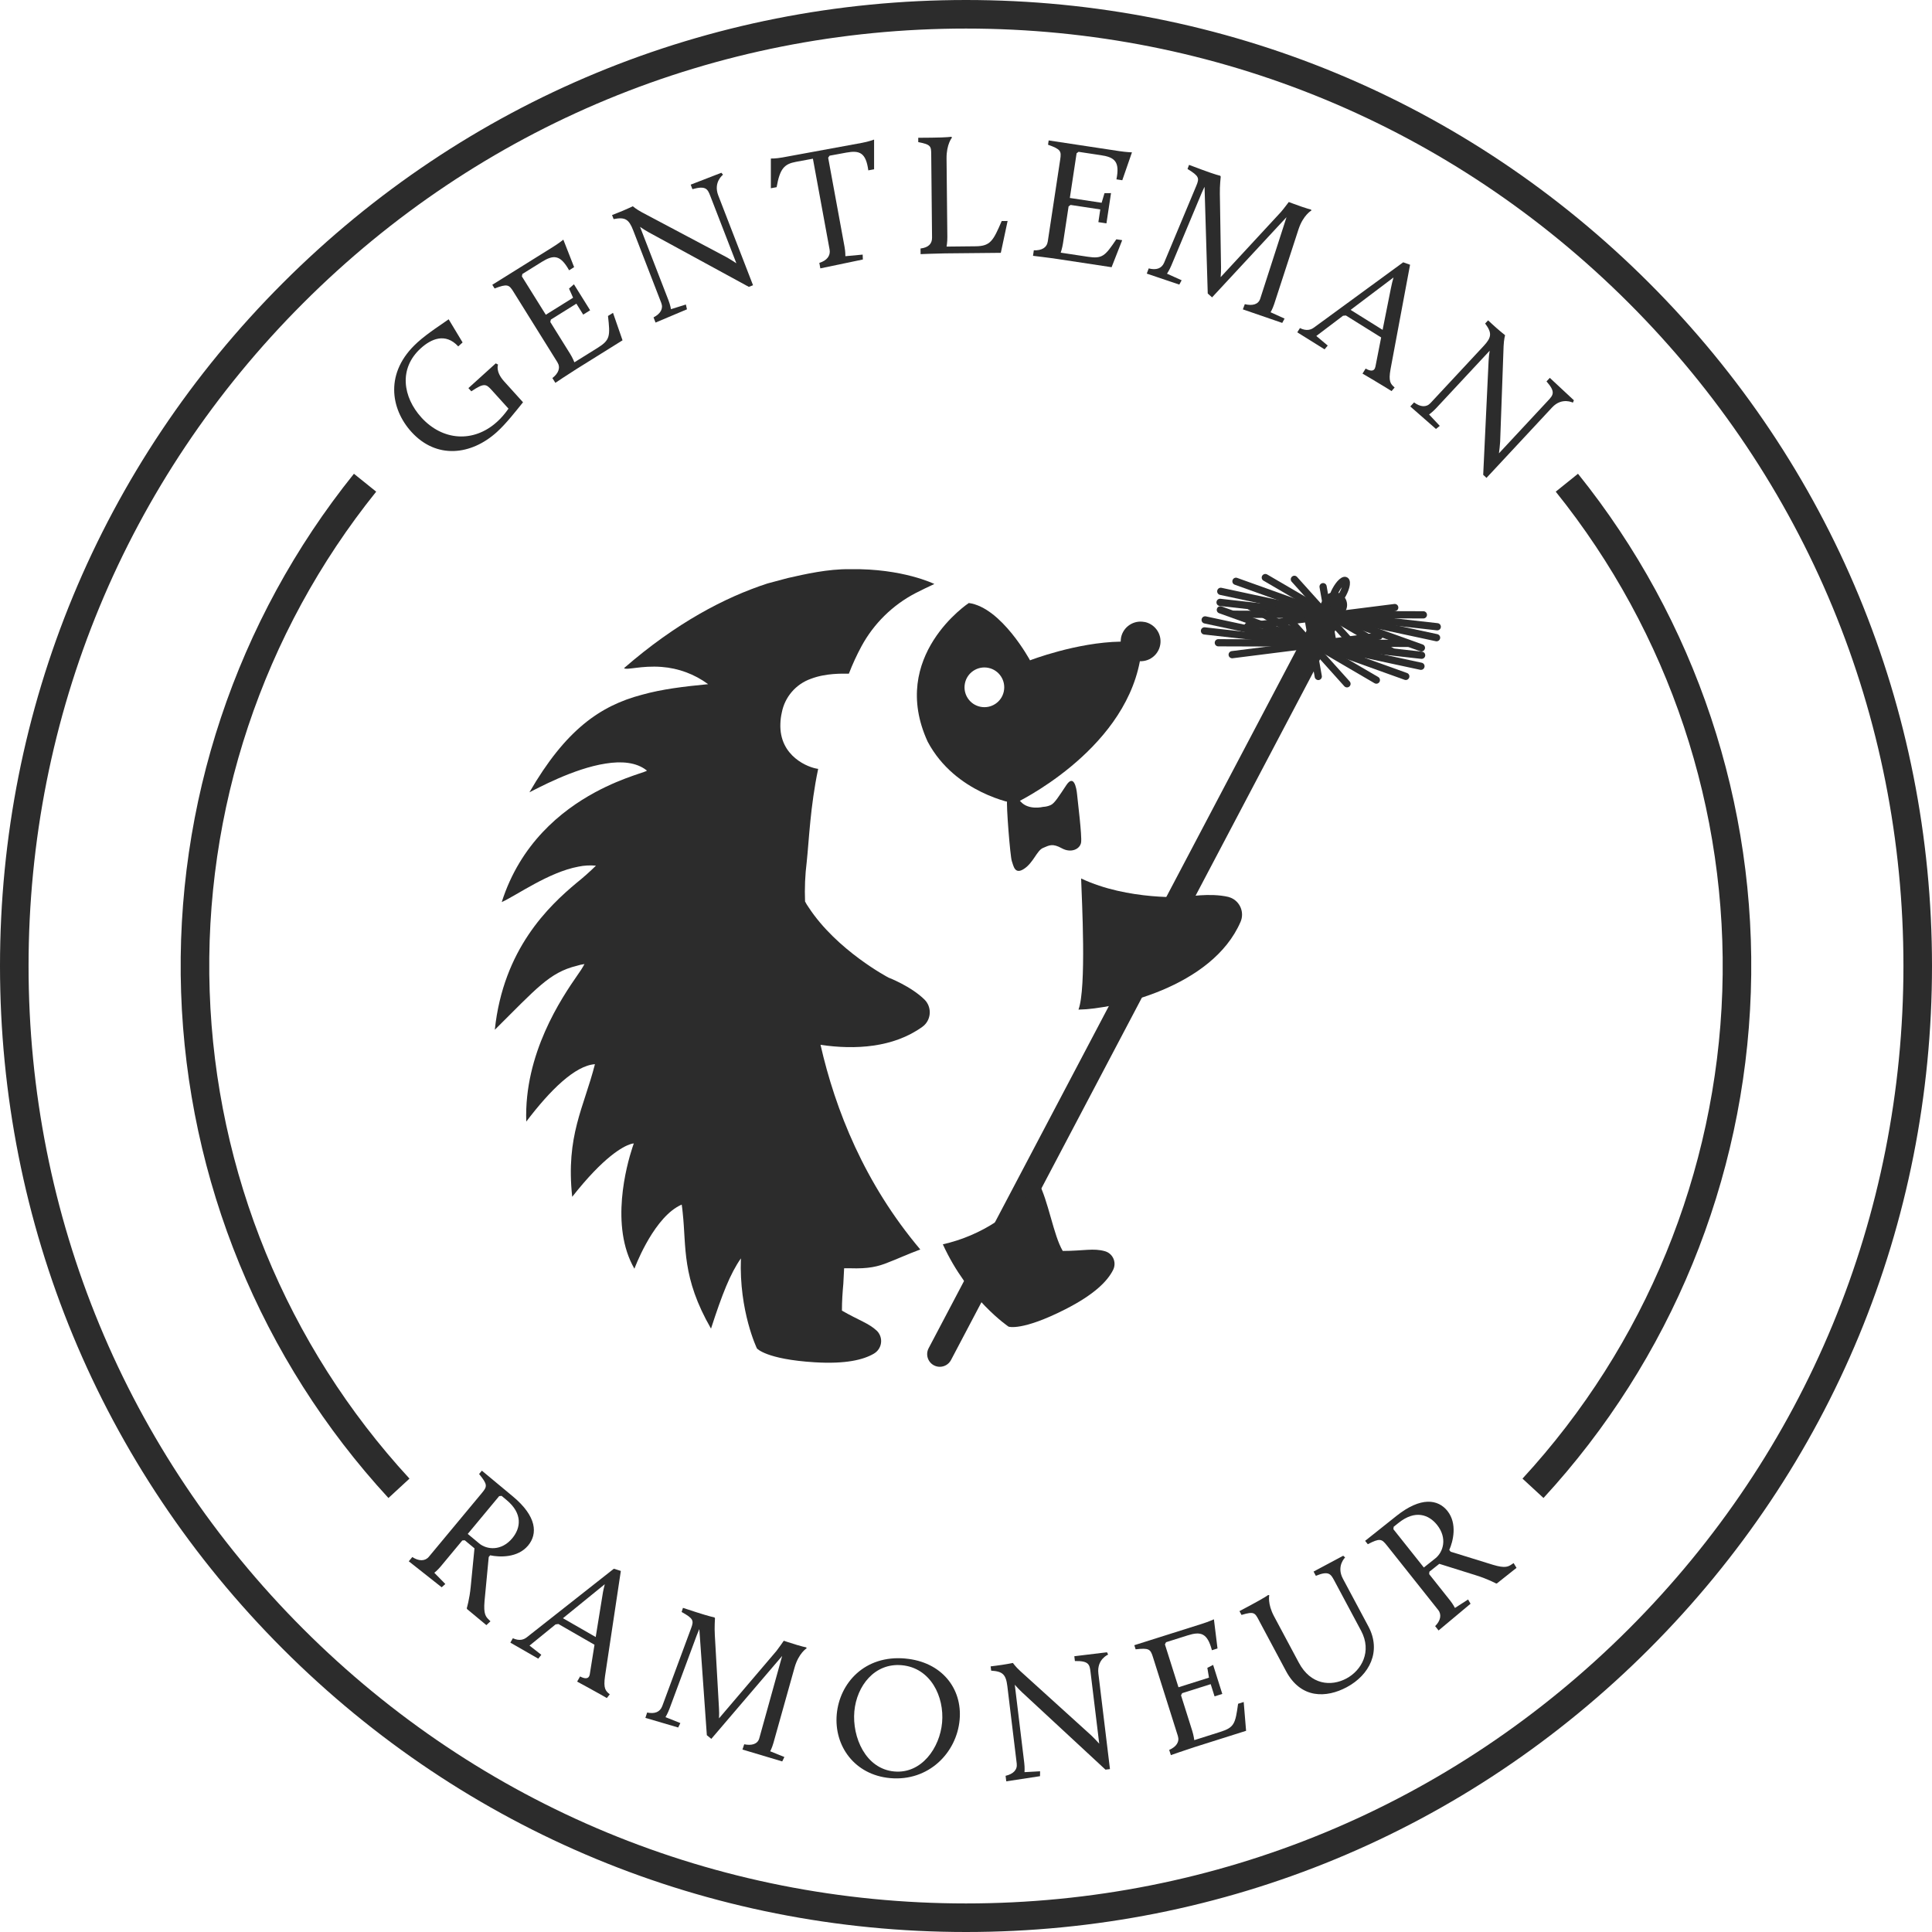 <svg width="134" height="134" viewBox="0 0 134 134" fill="none" xmlns="http://www.w3.org/2000/svg">
<g clip-path="url(#clip0_62_225)">
<path d="M26.941 103.898C18.106 94.31 12.998 81.854 12.561 68.823C12.122 55.792 16.378 43.021 24.548 32.859L26.092 34.101C18.22 43.892 14.118 56.2 14.543 68.755C14.965 81.311 19.886 93.315 28.401 102.554L26.943 103.898H26.941Z" fill="#2C2C2C"/>
<path d="M107.054 103.898L105.597 102.554C114.109 93.315 119.033 81.311 119.455 68.755C119.877 56.2 115.776 43.892 107.903 34.101L109.447 32.859C117.615 43.019 121.874 55.792 121.434 68.823C120.995 81.854 115.887 94.31 107.054 103.898Z" fill="#2C2C2C"/>
<path d="M65.183 94.798C65.046 94.798 64.906 94.766 64.775 94.697C64.347 94.47 64.182 93.94 64.408 93.511L91.778 41.547C92.004 41.118 92.534 40.953 92.963 41.179C93.392 41.405 93.557 41.935 93.331 42.364L65.96 94.329C65.804 94.627 65.498 94.798 65.183 94.798Z" fill="#2C2C2C"/>
<path d="M99.638 44.481C99.621 44.481 99.602 44.481 99.585 44.474L84.618 41.26C84.483 41.23 84.396 41.097 84.426 40.962C84.455 40.827 84.586 40.74 84.724 40.77L99.691 43.984C99.826 44.014 99.913 44.147 99.883 44.282C99.858 44.401 99.754 44.481 99.638 44.481Z" fill="#2C2C2C"/>
<path d="M99.685 43.72C99.685 43.72 99.666 43.72 99.658 43.72L84.595 42.028C84.458 42.014 84.359 41.889 84.374 41.752C84.388 41.614 84.511 41.515 84.65 41.53L99.713 43.222C99.85 43.237 99.949 43.361 99.934 43.499C99.92 43.627 99.812 43.72 99.685 43.72Z" fill="#2C2C2C"/>
<path d="M98.723 42.895L85.583 42.852C85.446 42.852 85.334 42.74 85.334 42.601C85.334 42.464 85.446 42.352 85.583 42.352L98.723 42.394C98.861 42.394 98.973 42.506 98.973 42.645C98.973 42.782 98.861 42.895 98.723 42.895Z" fill="#2C2C2C"/>
<path d="M86.545 43.676C86.42 43.676 86.313 43.583 86.298 43.456C86.281 43.319 86.378 43.194 86.515 43.178L96.705 41.891C96.844 41.874 96.967 41.971 96.984 42.109C97.001 42.246 96.903 42.371 96.766 42.388L86.577 43.674C86.566 43.674 86.555 43.674 86.545 43.674V43.676Z" fill="#2C2C2C"/>
<path d="M98.584 45.184C98.557 45.184 98.527 45.18 98.5 45.169L85.64 40.554C85.509 40.508 85.442 40.364 85.49 40.233C85.537 40.102 85.68 40.034 85.811 40.083L98.671 44.698C98.802 44.745 98.869 44.889 98.821 45.019C98.785 45.121 98.688 45.186 98.584 45.186V45.184Z" fill="#2C2C2C"/>
<path d="M96.546 45.44C96.504 45.44 96.46 45.429 96.42 45.406L87.635 40.275C87.514 40.206 87.474 40.051 87.544 39.933C87.614 39.815 87.768 39.775 87.886 39.842L96.671 44.973C96.791 45.043 96.831 45.197 96.762 45.315C96.715 45.395 96.631 45.44 96.546 45.44Z" fill="#2C2C2C"/>
<path d="M94.507 45.697C94.44 45.697 94.37 45.67 94.321 45.615L89.59 40.349C89.497 40.246 89.505 40.087 89.609 39.996C89.712 39.903 89.871 39.912 89.962 40.015L94.693 45.281C94.786 45.385 94.778 45.543 94.674 45.634C94.626 45.676 94.566 45.697 94.507 45.697Z" fill="#2C2C2C"/>
<path d="M92.516 45.195C92.396 45.195 92.29 45.11 92.269 44.988L91.521 40.734C91.498 40.598 91.589 40.467 91.724 40.444C91.861 40.421 91.99 40.512 92.013 40.647L92.761 44.901C92.784 45.036 92.694 45.167 92.558 45.191C92.543 45.193 92.529 45.195 92.514 45.195H92.516Z" fill="#2C2C2C"/>
<path d="M98.555 46.462C98.538 46.462 98.519 46.462 98.502 46.456L83.535 43.241C83.4 43.211 83.313 43.078 83.343 42.943C83.372 42.808 83.503 42.721 83.641 42.751L98.608 45.966C98.743 45.995 98.83 46.128 98.8 46.264C98.775 46.382 98.671 46.462 98.555 46.462Z" fill="#2C2C2C"/>
<path d="M98.601 45.697C98.601 45.697 98.582 45.697 98.573 45.697L83.513 44.008C83.376 43.993 83.277 43.868 83.291 43.731C83.306 43.594 83.433 43.494 83.568 43.509L98.628 45.199C98.766 45.214 98.865 45.338 98.85 45.476C98.835 45.605 98.728 45.697 98.601 45.697Z" fill="#2C2C2C"/>
<path d="M97.64 44.874L84.5 44.831C84.363 44.831 84.251 44.719 84.251 44.58C84.251 44.443 84.363 44.331 84.5 44.331L97.64 44.373C97.778 44.373 97.89 44.485 97.89 44.624C97.89 44.762 97.778 44.874 97.64 44.874Z" fill="#2C2C2C"/>
<path d="M85.461 45.657C85.336 45.657 85.229 45.564 85.214 45.438C85.197 45.3 85.294 45.176 85.431 45.159L95.621 43.872C95.758 43.855 95.883 43.953 95.9 44.09C95.916 44.227 95.819 44.352 95.682 44.369L85.493 45.655C85.482 45.655 85.472 45.655 85.461 45.655V45.657Z" fill="#2C2C2C"/>
<path d="M97.501 47.163C97.474 47.163 97.444 47.159 97.417 47.149L84.557 42.533C84.426 42.487 84.359 42.343 84.407 42.212C84.454 42.081 84.597 42.014 84.728 42.062L97.588 46.678C97.719 46.724 97.786 46.868 97.738 46.999C97.702 47.1 97.605 47.166 97.501 47.166V47.163Z" fill="#2C2C2C"/>
<path d="M95.462 47.421C95.42 47.421 95.376 47.41 95.335 47.387L86.553 42.257C86.432 42.187 86.392 42.033 86.462 41.914C86.532 41.794 86.686 41.756 86.804 41.824L95.587 46.954C95.707 47.024 95.747 47.178 95.678 47.297C95.631 47.377 95.547 47.421 95.462 47.421Z" fill="#2C2C2C"/>
<path d="M93.424 47.677C93.357 47.677 93.287 47.649 93.238 47.594L88.507 42.328C88.414 42.225 88.422 42.066 88.526 41.976C88.629 41.883 88.786 41.891 88.879 41.995L93.61 47.261C93.703 47.364 93.695 47.523 93.591 47.613C93.543 47.656 93.483 47.677 93.424 47.677Z" fill="#2C2C2C"/>
<path d="M91.434 47.17C91.316 47.17 91.21 47.085 91.187 46.963L90.437 42.709C90.414 42.573 90.505 42.442 90.64 42.419C90.779 42.396 90.906 42.487 90.929 42.622L91.679 46.876C91.702 47.011 91.612 47.142 91.476 47.166C91.462 47.168 91.447 47.17 91.432 47.17H91.434Z" fill="#2C2C2C"/>
<path d="M92.499 42.138C92.433 42.138 92.378 42.121 92.334 42.096C92.213 42.031 92.085 41.874 92.158 41.498C92.199 41.298 92.289 41.057 92.416 40.82C92.682 40.326 93.09 39.861 93.434 40.047C93.778 40.233 93.618 40.829 93.352 41.323C93.225 41.559 93.075 41.769 92.929 41.912C92.756 42.083 92.611 42.138 92.499 42.138ZM93.071 40.725C93.003 40.812 92.929 40.922 92.858 41.057C92.786 41.192 92.733 41.314 92.699 41.418C92.767 41.331 92.841 41.221 92.912 41.086C92.984 40.951 93.037 40.829 93.071 40.725Z" fill="#2C2C2C"/>
<path d="M79.382 43.142C78.636 42.989 77.91 43.469 77.756 44.212C77.739 44.308 77.73 44.405 77.73 44.502C74.647 44.555 71.44 45.799 71.44 45.799C71.44 45.799 69.461 42.128 67.195 41.824C67.195 41.824 61.62 45.503 64.341 51.441C66.255 55.047 70.371 55.729 70.371 55.729C70.371 55.729 77.861 52.214 79.061 45.86C79.819 45.89 80.459 45.3 80.491 44.542C80.519 43.866 80.05 43.27 79.384 43.137L79.382 43.142ZM69.624 47.949C69.472 48.695 68.743 49.174 67.997 49.02C67.252 48.868 66.772 48.139 66.926 47.394C67.078 46.65 67.807 46.169 68.551 46.321C69.296 46.473 69.776 47.201 69.624 47.945V47.949Z" fill="#2C2C2C"/>
<path d="M74.984 60.929C75.033 62.389 75.363 68.534 74.801 70.025C77.243 69.989 84.08 68.489 86.046 63.929C86.319 63.285 86.017 62.541 85.373 62.269C85.318 62.245 85.261 62.226 85.201 62.209C83.913 61.907 82.276 62.209 82.276 62.209C82.276 62.209 78.242 62.473 74.984 60.929Z" fill="#2C2C2C"/>
<path d="M56.91 72.467C57.94 76.983 59.958 82.076 63.829 86.661C62.841 87.031 62.209 87.333 61.62 87.553C60.891 87.855 60.219 88.007 58.969 87.965H58.547C58.532 88.349 58.504 88.706 58.492 89.035C58.437 89.654 58.395 90.216 58.395 90.903C59.571 91.579 60.264 91.779 60.819 92.303C61.212 92.696 61.212 93.332 60.819 93.725C60.756 93.788 60.684 93.843 60.608 93.888C59.886 94.31 58.667 94.618 56.493 94.485C53.114 94.274 52.499 93.524 52.499 93.524C52.499 93.524 51.251 90.945 51.388 87.278C50.647 88.334 50.083 89.777 49.314 92.151C47.269 88.596 47.612 86.509 47.352 84.124C47.337 83.932 47.31 83.742 47.282 83.548C47.164 83.598 47.05 83.66 46.94 83.727C45.17 84.811 44.002 87.996 44.002 87.996C42.287 85.039 43.467 80.804 43.852 79.623C43.919 79.412 43.962 79.306 43.962 79.306C43.879 79.313 43.799 79.329 43.723 79.357C43.214 79.522 41.896 80.202 39.687 83.009C39.234 78.768 40.495 76.831 41.264 73.81C39.891 73.907 38.164 75.595 36.501 77.792C36.337 73.083 38.945 69.226 40.071 67.606C40.244 67.37 40.401 67.123 40.538 66.865C40.356 66.89 40.177 66.93 40.001 66.987C38.1 67.454 37.203 68.567 34.319 71.423C34.909 65.821 38.066 62.843 39.989 61.236C40.458 60.862 40.905 60.462 41.334 60.042C40.924 60.002 40.512 60.025 40.111 60.11C38.054 60.494 35.83 62.102 34.799 62.568C36.089 58.517 38.918 56.231 41.252 54.964C43.379 53.811 45.096 53.496 44.843 53.426C44.129 52.864 43.1 52.782 42.002 52.96C39.763 53.304 37.238 54.704 36.721 54.951C39.232 50.613 41.634 48.95 44.505 48.192C45.918 47.795 47.428 47.617 49.115 47.453C48.173 46.76 47.056 46.344 45.89 46.257C44.49 46.147 43.446 46.504 43.282 46.34C46.891 43.205 50.271 41.433 53.228 40.469L54.635 40.093C55.868 39.813 57.425 39.46 58.931 39.477H58.999C62.623 39.422 64.805 40.505 64.805 40.505C64.383 40.7 63.941 40.911 63.498 41.139C61.909 41.967 60.606 43.249 59.751 44.823C59.419 45.438 59.127 46.074 58.876 46.724C58.409 46.724 57.283 46.682 56.24 47.081C55.199 47.449 54.43 48.342 54.223 49.428C54.166 49.675 54.134 49.928 54.126 50.182C54.031 52.476 56.103 53.257 56.747 53.327C56.198 55.936 56.113 58.272 55.953 59.778C55.839 60.688 55.801 61.607 55.837 62.524C55.906 62.661 55.987 62.792 56.075 62.917C58.038 65.923 61.622 67.803 61.622 67.803C61.622 67.803 63.2 68.407 64.14 69.347C64.617 69.845 64.6 70.635 64.102 71.113C64.058 71.155 64.011 71.193 63.962 71.227C61.958 72.663 59.316 72.824 56.91 72.467Z" fill="#2C2C2C"/>
<path d="M65.394 86.304C68.05 85.704 70.398 84.162 72.006 81.966C72.722 83.299 73.062 85.671 73.71 86.763C75.145 86.763 75.846 86.551 76.642 86.784C77.128 86.925 77.407 87.434 77.265 87.92C77.248 87.979 77.225 88.038 77.196 88.093C76.815 88.845 75.928 89.773 73.884 90.812C70.869 92.343 69.953 92.014 69.953 92.014C69.953 92.014 67.141 90.13 65.394 86.304Z" fill="#2C2C2C"/>
<path d="M72.353 55.963C72.353 55.963 71.345 56.217 70.8 55.606C70.255 54.996 69.932 55.275 69.854 55.503C69.776 55.731 70.065 59.427 70.179 59.727C70.293 60.027 70.365 60.695 71.024 60.262C71.683 59.829 71.909 58.994 72.344 58.811C72.779 58.627 72.997 58.479 73.648 58.836C74.298 59.193 74.915 58.887 74.983 58.428C75.05 57.97 74.75 55.575 74.704 55.091C74.657 54.607 74.471 53.688 73.958 54.457C73.445 55.226 73.151 55.706 72.887 55.832C72.72 55.91 72.539 55.955 72.353 55.963Z" fill="#2C2C2C"/>
<path d="M67 134C49.105 134 32.279 127.029 19.625 114.375C6.97 101.718 0 84.893 0 66.996C0 49.1 6.97 32.276 19.625 19.621C32.279 6.968 49.103 0 66.998 0H67C84.897 0 101.721 6.968 114.375 19.621C127.03 32.274 134 49.098 134 66.996C134 84.893 127.03 101.718 114.375 114.375C101.721 127.032 84.895 134 67 134ZM67 1.981C49.633 1.981 33.306 8.743 21.027 21.024C8.747 33.303 1.983 49.629 1.981 66.996C1.981 84.363 8.745 100.691 21.025 112.974C33.306 125.255 49.633 132.019 67 132.019C84.367 132.019 100.694 125.255 112.975 112.974C125.255 100.693 132.019 84.363 132.019 66.996C132.019 49.629 125.255 33.303 112.975 21.022C100.694 8.743 84.367 1.981 67 1.981Z" fill="#2C2C2C"/>
<path d="M28.944 23.757C29.702 23.07 30.799 22.386 31.118 22.145L32.085 23.751L31.783 24.025C30.887 23.054 29.895 23.514 29.189 24.152C27.63 25.563 27.949 27.544 29.223 28.953C30.683 30.565 32.835 30.74 34.474 29.257C34.759 29 35.013 28.706 35.268 28.343L34.098 27.05C33.711 26.623 33.578 26.547 32.689 27.141L32.488 26.919L34.385 25.202L34.544 25.286C34.544 25.286 34.341 25.762 34.962 26.448L36.276 27.901C35.777 28.516 35.114 29.376 34.463 29.965C32.681 31.579 30.268 31.866 28.532 29.952C27.087 28.358 26.661 25.827 28.942 23.761L28.944 23.757Z" fill="#2C2C2C"/>
<path d="M38.318 26.218C38.747 25.88 38.889 25.493 38.66 25.124L35.61 20.232C35.304 19.739 35.19 19.67 34.305 20.008L34.145 19.752L38.361 17.122C38.781 16.86 39.072 16.622 39.072 16.622L39.82 18.529L39.472 18.747C38.865 17.661 38.394 17.657 37.575 18.166L36.233 19.002L36.196 19.169L37.856 21.831L39.748 20.65L39.467 20.016L39.807 19.718L40.931 21.52L40.45 21.82L39.976 21.062L38.206 22.166L38.168 22.333L39.533 24.524C39.725 24.83 39.839 25.13 39.839 25.13L41.447 24.129C42.327 23.58 42.327 23.309 42.169 21.915L42.517 21.698L43.178 23.603L39.985 25.595C39.474 25.914 38.519 26.552 38.519 26.552L38.314 26.224L38.318 26.218Z" fill="#2C2C2C"/>
<path d="M45.328 22.014C45.81 21.763 46.021 21.41 45.864 21.009L43.915 15.971C43.615 15.198 43.351 15.044 42.559 15.196L42.451 14.915L42.787 14.784C43.336 14.573 43.89 14.307 43.89 14.307C43.89 14.307 44.124 14.511 44.53 14.729L50.395 17.84C50.611 17.963 50.881 18.13 51.073 18.261L49.27 13.603C49.079 13.111 48.967 12.858 48.025 13.12L47.905 12.807L50.032 11.983L50.148 12.118C50.148 12.118 49.457 12.629 49.819 13.559L52.229 19.784L51.937 19.896L45.003 16.117C44.808 16.011 44.568 15.859 44.392 15.735L46.361 20.819C46.492 21.155 46.538 21.444 46.538 21.444L47.571 21.121L47.647 21.453L45.467 22.373L45.328 22.014Z" fill="#2C2C2C"/>
<path d="M56.832 18.231C57.351 18.075 57.617 17.733 57.539 17.308L56.382 11.007L55.214 11.223C54.401 11.373 54.092 11.685 53.866 12.982L53.465 13.056V10.995C53.465 10.995 53.784 11.009 54.267 10.921L59.789 9.907C60.273 9.818 60.625 9.681 60.625 9.681V11.742L60.224 11.816C60.059 10.589 59.624 10.414 58.705 10.583L57.537 10.798L57.44 10.938L58.576 17.12C58.642 17.475 58.633 17.769 58.633 17.769L59.833 17.659L59.846 17.999L56.897 18.614L56.828 18.235L56.832 18.231Z" fill="#2C2C2C"/>
<path d="M63.847 17.236C64.388 17.171 64.65 16.915 64.645 16.482L64.588 10.726C64.582 10.148 64.582 10.027 63.688 9.856V9.556L64.624 9.548C65.708 9.537 65.972 9.486 65.972 9.486L66.033 9.535C66.033 9.535 65.64 9.995 65.651 10.997L65.706 16.44C65.71 16.801 65.653 17.103 65.653 17.103L67.664 17.082C68.699 17.072 68.889 16.696 69.476 15.331L69.886 15.327L69.415 17.536L65.537 17.574C64.935 17.581 63.851 17.627 63.851 17.627L63.847 17.243V17.236Z" fill="#2C2C2C"/>
<path d="M71.701 17.361C72.246 17.382 72.605 17.181 72.671 16.753L73.535 11.056C73.621 10.483 73.579 10.354 72.69 10.038L72.734 9.74L77.645 10.483C78.133 10.557 78.511 10.566 78.511 10.566L77.84 12.501L77.434 12.439C77.679 11.22 77.324 10.91 76.369 10.766L74.808 10.53L74.671 10.631L74.202 13.73L76.407 14.064L76.606 13.398L77.058 13.394L76.741 15.492L76.181 15.407L76.314 14.526L74.253 14.214L74.116 14.315L73.729 16.865C73.674 17.222 73.569 17.524 73.569 17.524L75.44 17.807C76.465 17.963 76.642 17.758 77.428 16.596L77.833 16.658L77.098 18.533L73.381 17.969C72.785 17.878 71.647 17.743 71.647 17.743L71.704 17.361H71.701Z" fill="#2C2C2C"/>
<path d="M79.669 18.616C80.199 18.749 80.567 18.628 80.744 18.216L82.973 12.887C83.197 12.353 83.171 12.213 82.364 11.719L82.47 11.436L83.376 11.774C84.282 12.112 84.637 12.192 84.637 12.192L84.667 12.253C84.667 12.253 84.595 12.898 84.607 13.417L84.688 18.5C84.696 18.721 84.681 19 84.662 19.224L88.847 14.7C89.026 14.495 89.387 14.011 89.387 14.011L89.681 14.121C90.678 14.492 90.921 14.53 90.921 14.53L90.961 14.596C90.961 14.596 90.393 14.913 90.068 15.887L88.374 21.093C88.255 21.448 88.124 21.657 88.124 21.657L89.096 22.097L88.933 22.397L86.202 21.457L86.337 21.096C86.857 21.224 87.269 21.121 87.402 20.732L89.231 15.061L84.067 20.625L83.767 20.358L83.545 12.957C83.545 12.957 83.437 13.174 83.346 13.386L81.247 18.402C81.118 18.715 80.941 18.983 80.941 18.983L81.957 19.439L81.794 19.739L79.538 18.977L79.673 18.616H79.669Z" fill="#2C2C2C"/>
<path d="M90.16 22.754C90.617 22.98 90.923 22.874 91.132 22.72L97.323 18.193L97.8 18.362L96.448 25.593C96.29 26.461 96.444 26.628 96.729 26.875L96.516 27.126L96.077 26.852C95.699 26.615 94.501 25.912 94.501 25.912L94.719 25.563C95.012 25.732 95.318 25.81 95.397 25.432L95.794 23.406L93.348 21.881L93.151 21.9L91.297 23.303L92.089 23.968L91.869 24.23L89.977 23.049L90.162 22.754H90.16ZM96.655 19.243L93.675 21.493L95.895 22.878L96.47 19.995C96.516 19.739 96.598 19.423 96.653 19.243H96.655Z" fill="#2C2C2C"/>
<path d="M98.077 27.91C98.515 28.235 98.922 28.271 99.218 27.954L102.902 23.998C103.466 23.392 103.489 23.085 103.007 22.439L103.212 22.219L103.476 22.464C103.907 22.866 104.389 23.248 104.389 23.248C104.389 23.248 104.306 23.548 104.287 24.008L104.047 30.647C104.03 30.895 103.998 31.209 103.964 31.442L107.369 27.785C107.73 27.399 107.91 27.187 107.263 26.454L107.492 26.207L109.162 27.762L109.093 27.927C109.093 27.927 108.33 27.53 107.652 28.258L103.1 33.146L102.872 32.933L103.246 25.041C103.254 24.82 103.288 24.539 103.322 24.325L99.605 28.315C99.359 28.579 99.119 28.748 99.119 28.748L99.86 29.538L99.596 29.752L97.815 28.191L98.077 27.91Z" fill="#2C2C2C"/>
<path d="M28.6 107.995C29.045 108.289 29.483 108.291 29.744 107.976L33.428 103.545C33.798 103.099 33.83 102.968 33.23 102.235L33.422 102.003L35.572 103.79C37.241 105.178 37.3 106.386 36.63 107.193C35.906 108.065 34.634 108.01 33.996 107.873L33.897 107.993L33.606 111.058C33.528 111.965 33.697 112.138 33.922 112.355L34.017 112.45L33.734 112.716L32.391 111.599L32.376 111.54C32.376 111.54 32.566 110.915 32.649 110.042L32.909 107.391L32.233 106.83L32.064 106.844L30.562 108.652C30.338 108.921 30.123 109.085 30.123 109.085L30.887 109.863L30.634 110.091L28.352 108.289L28.6 107.991V107.995ZM33.219 107.039C33.775 107.501 34.784 107.588 35.532 106.688C36.117 105.982 36.273 104.985 35.133 104.037L34.791 103.752L34.622 103.767L32.442 106.39L33.221 107.037L33.219 107.039Z" fill="#2C2C2C"/>
<path d="M35.57 113.625C36.034 113.836 36.339 113.718 36.541 113.557L42.576 108.804L43.06 108.957L41.965 116.242C41.839 117.116 41.997 117.277 42.293 117.516L42.088 117.773L41.638 117.516C41.252 117.294 40.029 116.633 40.029 116.633L40.233 116.276C40.533 116.434 40.844 116.5 40.907 116.119L41.233 114.077L38.73 112.638L38.533 112.666L36.727 114.136L37.545 114.774L37.333 115.042L35.397 113.929L35.572 113.625H35.57ZM41.947 109.878L39.044 112.237L41.317 113.542L41.788 110.636C41.824 110.378 41.898 110.057 41.947 109.878Z" fill="#2C2C2C"/>
<path d="M44.875 118.777C45.409 118.886 45.768 118.751 45.931 118.337L47.931 112.94C48.134 112.4 48.102 112.262 47.276 111.804L47.369 111.519L48.284 111.817C49.198 112.114 49.557 112.182 49.557 112.182L49.589 112.243C49.589 112.243 49.545 112.888 49.579 113.405L49.866 118.46C49.883 118.679 49.881 118.958 49.87 119.182L53.852 114.508C54.021 114.296 54.361 113.8 54.361 113.8L54.658 113.897C55.666 114.227 55.909 114.254 55.909 114.254L55.951 114.318C55.951 114.318 55.398 114.656 55.115 115.64L53.642 120.893C53.539 121.252 53.419 121.466 53.419 121.466L54.403 121.863L54.253 122.169L51.496 121.345L51.617 120.98C52.139 121.088 52.546 120.967 52.66 120.574L54.249 114.854L49.336 120.604L49.025 120.35L48.504 112.991C48.504 112.991 48.406 113.213 48.324 113.426L46.438 118.506C46.322 118.823 46.157 119.098 46.157 119.098L47.188 119.51L47.038 119.816L44.763 119.148L44.883 118.783L44.875 118.777Z" fill="#2C2C2C"/>
<path d="M62.79 115.034C65.306 115.26 66.755 117.102 66.558 119.282C66.351 121.582 64.4 123.567 61.74 123.327C59.271 123.105 57.839 121.094 58.035 118.901C58.23 116.734 59.972 114.778 62.79 115.032V115.034ZM62.026 122.866C63.916 123.037 65.183 121.233 65.342 119.474C65.504 117.668 64.543 115.676 62.543 115.496C60.665 115.327 59.417 116.926 59.256 118.696C59.096 120.49 60.038 122.687 62.026 122.866Z" fill="#2C2C2C"/>
<path d="M69.75 123.166C70.281 123.041 70.57 122.752 70.519 122.323L69.869 116.96C69.769 116.138 69.55 115.923 68.745 115.874L68.709 115.577L69.066 115.532C69.651 115.462 70.253 115.34 70.253 115.34C70.253 115.34 70.428 115.596 70.768 115.906L75.688 120.365C75.865 120.536 76.087 120.764 76.241 120.94L75.639 115.982C75.576 115.458 75.531 115.186 74.553 115.207L74.513 114.873L76.778 114.599L76.858 114.759C76.858 114.759 76.064 115.084 76.182 116.075L76.985 122.701L76.674 122.739L70.882 117.37C70.72 117.22 70.525 117.015 70.384 116.85L71.039 122.262C71.083 122.619 71.058 122.913 71.058 122.913L72.139 122.853L72.133 123.193L69.793 123.55L69.746 123.168L69.75 123.166Z" fill="#2C2C2C"/>
<path d="M81.094 121.371C81.591 121.151 81.823 120.813 81.694 120.401L79.966 114.932C79.793 114.383 79.7 114.286 78.765 114.394L78.674 114.108L83.386 112.619C83.855 112.471 84.195 112.313 84.195 112.313L84.444 114.334L84.056 114.457C83.741 113.261 83.287 113.139 82.372 113.428L80.875 113.901L80.797 114.051L81.737 117.026L83.853 116.358L83.739 115.678L84.14 115.475L84.776 117.488L84.24 117.657L83.971 116.81L81.992 117.435L81.914 117.585L82.687 120.033C82.795 120.376 82.833 120.693 82.833 120.693L84.628 120.124C85.612 119.814 85.68 119.552 85.872 118.17L86.261 118.048L86.426 120.046L82.856 121.174C82.284 121.356 81.209 121.732 81.209 121.732L81.092 121.366L81.094 121.371Z" fill="#2C2C2C"/>
<path d="M87.307 112.364C87.034 111.855 86.98 111.749 86.109 112.009L85.968 111.745L86.794 111.303C87.746 110.794 87.957 110.627 87.957 110.627L88.034 110.642C88.034 110.642 87.898 111.232 88.369 112.11L90.085 115.321C90.91 116.867 92.321 116.985 93.382 116.419C94.442 115.853 95.169 114.539 94.404 113.107L92.547 109.633C92.298 109.166 92.157 108.929 91.265 109.297L91.107 109.001L93.162 107.903L93.295 108.023C93.295 108.023 92.672 108.614 93.141 109.495L94.907 112.801C95.83 114.529 94.991 116.174 93.403 117.023C92.004 117.771 90.232 117.845 89.197 115.906L87.307 112.368V112.364Z" fill="#2C2C2C"/>
<path d="M99.539 112.786C99.915 112.41 100.005 111.986 99.752 111.667L96.184 107.178C95.825 106.728 95.705 106.671 94.868 107.104L94.683 106.87L96.86 105.138C98.55 103.794 99.741 103.982 100.392 104.797C101.093 105.68 100.783 106.908 100.519 107.501L100.616 107.624L103.543 108.53C104.409 108.792 104.612 108.661 104.872 108.486L104.982 108.414L105.183 108.743L103.82 109.825H103.761C103.761 109.825 103.191 109.514 102.358 109.257L99.828 108.464L99.141 109.009L99.123 109.178L100.578 111.01C100.793 111.282 100.912 111.525 100.912 111.525L101.824 110.938L101.995 111.232L99.777 113.086L99.539 112.786ZM99.545 108.093C100.109 107.645 100.398 106.68 99.674 105.767C99.106 105.053 98.166 104.698 97.01 105.617L96.662 105.894L96.643 106.063L98.755 108.72L99.543 108.093H99.545Z" fill="#2C2C2C"/>
</g>
<defs>
<clipPath id="clip0_62_225">
<rect width="134" height="134" fill="white"/>
</clipPath>
</defs>
</svg>
